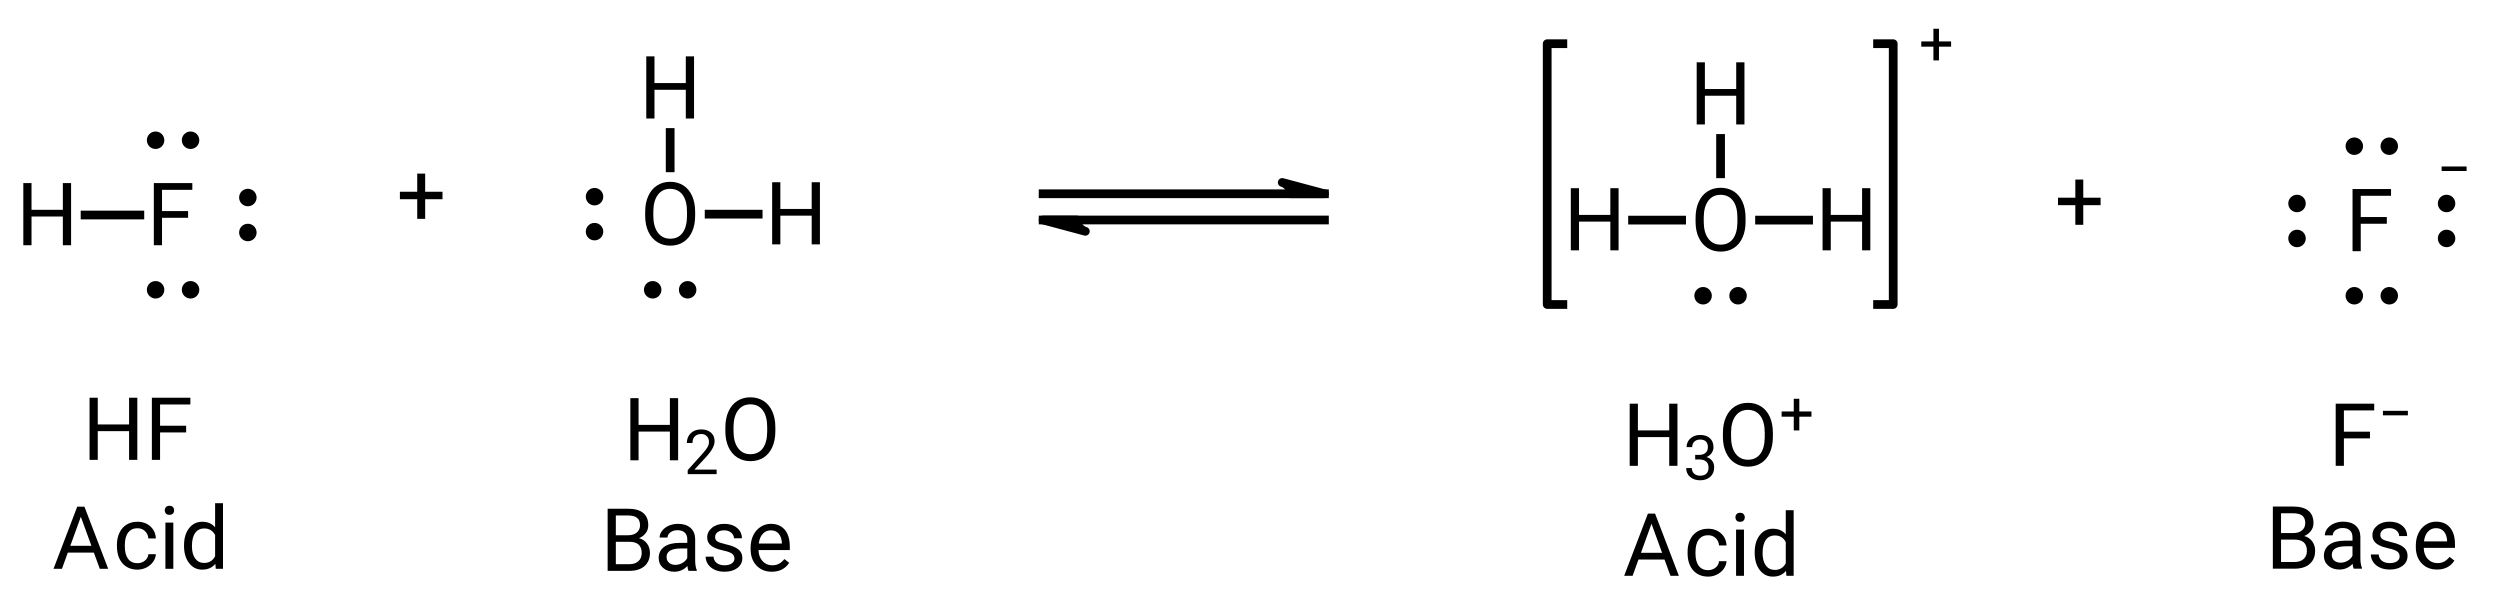 <?xml version="1.0"?>
<!DOCTYPE svg PUBLIC '-//W3C//DTD SVG 1.0//EN'
          'http://www.w3.org/TR/2001/REC-SVG-20010904/DTD/svg10.dtd'>
<svg fill-opacity="1" xmlns:xlink="http://www.w3.org/1999/xlink" color-rendering="auto" color-interpolation="auto" text-rendering="auto" stroke="black" stroke-linecap="square" width="286" stroke-miterlimit="10" shape-rendering="auto" stroke-opacity="1" fill="black" stroke-dasharray="none" font-weight="normal" stroke-width="1" viewBox="0 0 286.0 69.0" height="69" xmlns="http://www.w3.org/2000/svg" font-family="'Dialog'" font-style="normal" stroke-linejoin="miter" font-size="12px" stroke-dashoffset="0" image-rendering="auto"
><!--Generated in ChemDoodle 10.2.0: PD94bWwgdmVyc2lvbj0iMS4wIiBlbmNvZGluZz0iVVRGLTgiIHN0YW5kYWxvbmU9Im5vIj8+CjxkIGY9InM6aWN4bWwiIGlkPSIxIiBtdj0iczozLjMuMCIgcD0iczpDaGVtRG9vZGxlIiB2PSJzOjEwLjIuMCI+CiAgICA8cCBiMTA9ImI6dHJ1ZSIgYjEwNT0iYjp0cnVlIiBiMTA2PSJiOmZhbHNlIiBiMTA3PSJiOmZhbHNlIiBiMTA5PSJiOmZhbHNlIiBiMTEwPSJiOmZhbHNlIiBiMTExPSJiOnRydWUiIGIxMTI9ImI6dHJ1ZSIgYjExND0iYjp0cnVlIiBiMTE1PSJiOmZhbHNlIiBiMTE2PSJiOnRydWUiIGIxMTg9ImI6dHJ1ZSIgYjEyMT0iYjp0cnVlIiBiMTI5PSJiOmZhbHNlIiBiMTMxPSJiOmZhbHNlIiBiMTMyPSJiOmZhbHNlIiBiMTMzPSJiOnRydWUiIGIxNDU9ImI6ZmFsc2UiIGIxNDY9ImI6dHJ1ZSIgYjE0Nz0iYjpmYWxzZSIgYjE1Mj0iYjpmYWxzZSIgYjE1NT0iYjp0cnVlIiBiMTY2PSJiOnRydWUiIGIxNjc9ImI6dHJ1ZSIgYjE3MD0iYjpmYWxzZSIgYjE3MT0iYjp0cnVlIiBiMTczPSJiOnRydWUiIGIxNzk9ImI6dHJ1ZSIgYjIwMT0iYjpmYWxzZSIgYjIxNj0iYjp0cnVlIiBiMjI2PSJiOnRydWUiIGIyMjc9ImI6ZmFsc2UiIGIyMz0iYjp0cnVlIiBiMjQ9ImI6ZmFsc2UiIGIyNDU9ImI6dHJ1ZSIgYjI0Nj0iYjp0cnVlIiBiMjQ3PSJiOmZhbHNlIiBiMjQ4PSJiOmZhbHNlIiBiMjU1PSJiOmZhbHNlIiBiMjU2PSJiOnRydWUiIGIzNT0iYjpmYWxzZSIgYjQwPSJiOmZhbHNlIiBiNDE9ImI6dHJ1ZSIgYjQyPSJiOmZhbHNlIiBiOTA9ImI6ZmFsc2UiIGI5Mz0iYjp0cnVlIiBjMTA9ImM6MTI4LDEyOCwxMjgiIGMxMT0iYzoxMjgsMCwwIiBjMTI9ImM6MCwwLDAiIGMxOT0iYzowLDAsMCIgYzI9ImM6MCwwLDAiIGMzPSJjOjAsMCwwIiBjND0iYzoxMjgsMTI4LDEyOCIgYzU9ImM6MjU1LDI1NSwyNTUiIGM2PSJjOjAsMCwwIiBjNz0iYzoyNTUsMjU1LDI1NSIgYzg9ImM6MCwwLDAiIGM5PSJjOjAsMCwwIiBmMT0iZjoxNC40IiBmMTA9ImY6MTUuMCIgZjExPSJmOjAuNTIzNTk4OCIgZjEyPSJmOjIuMCIgZjEzPSJmOjIuNSIgZjE0PSJmOjEuMCIgZjE1PSJmOjAuMCIgZjE2PSJmOjMuMCIgZjE3PSJmOjIuMCIgZjE4PSJmOjQuMCIgZjE5PSJmOjAuMTA0NzE5NzYiIGYyPSJmOjEuMCIgZjIxPSJmOjEuNiIgZjIyPSJmOjMuMCIgZjIzPSJmOjAuMCIgZjI0PSJmOjEwLjAiIGYyNT0iZjoxLjAiIGYyOD0iZjoxLjAiIGYyOT0iZjoxLjAiIGYzPSJmOjAuNSIgZjMwPSJmOjAuMyIgZjMxPSJmOjAuMyIgZjM0PSJmOjYuMCIgZjM1PSJmOjUuNDk3Nzg3IiBmMzY9ImY6MC43IiBmMzc9ImY6MS4wIiBmMzg9ImY6My4wIiBmMzk9ImY6MS4yIiBmND0iZjo1LjAiIGY0MD0iZjowLjAiIGY0MT0iZjoxLjAiIGY0Mj0iZjoxMC4wIiBmNDM9ImY6MTAuMCIgZjQ0PSJmOjAuNTIzNTk4OCIgZjQ1PSJmOjUuMCIgZjQ2PSJmOjEuMCIgZjQ3PSJmOjMuMCIgZjQ4PSJmOjEuMiIgZjQ5PSJmOjAuMCIgZjU9ImY6MC4xOCIgZjUxPSJmOjQwLjAiIGY1Mj0iZjoyLjAiIGY1Mz0iZjo0MC4wIiBmNTQ9ImY6MC4zIiBmNTU9ImY6MS4wIiBmNTY9ImY6MC41IiBmNTc9ImY6MS4wIiBmNTg9ImY6Mi4wIiBmNTk9ImY6NC4wIiBmNj0iZjoxLjA0NzE5NzYiIGY2MT0iZjoyLjAiIGY2Mj0iZjoxMC4wIiBmNjM9ImY6MS4wIiBmNjU9ImY6NS4wIiBmNjY9ImY6NC4wIiBmNjc9ImY6MjAuMCIgZjY4PSJmOjAuNCIgZjY5PSJmOjMuMCIgZjc9ImY6MS41IiBmNzA9ImY6MTIuMCIgZjcxPSJmOjEwLjAiIGY5PSJmOjAuNyIgaTE1PSJpOjIiIGkxNj0iaTowIiBpMTc9Imk6MCIgaTI9Imk6MzI0MCIgaTIyPSJpOjIiIGkyNj0iaToxIiBpMjk9Imk6MSIgaTM9Imk6MjUyMCIgaTMwPSJpOjEiIGkzMz0iaTowIiBpMzc9Imk6MCIgaTQ9Imk6MzYiIGk0MD0iaToxIiBpNDM9Imk6MSIgaTU9Imk6MzYiIGk2PSJpOjM2IiBpNz0iaTozNiIgaWQ9IjIiIHMyMD0iczpCYXNpYyIgczIyPSJzOkFuZ3N0cm9tIiB0MT0idDpSb2JvdG8sMCwxMCIgdDI9InQ6VGltZXMgTmV3IFJvbWFuLDAsMTIiLz4KICAgIDxhbiBhPSJzOm51bGwiIGNpPSJzOm51bGwiIGNuPSJzOm51bGwiIGNzPSJzOm51bGwiIGQ9InM6bnVsbCIgaWQ9IjMiIGs9InM6bnVsbCIgdD0iczpudWxsIi8+CiAgICA8Y3QgaWQ9IjQiPgogICAgICAgIDxfYy8+CiAgICA8L2N0PgogICAgPGZ0IGlkPSI1Ij4KICAgICAgICA8X2YgdmFsdWU9IlJvYm90byIvPgogICAgPC9mdD4KICAgIDxnIGNvMT0iYjpmYWxzZSIgaWQ9IjYiIHAxPSJwMjoyNTQuNDAwMDIsMTE1LjAiIHAyPSJwMjo1MjkuNzUsMTcyLjcxNTUiIHNoMjI9ImY6MC4wIiBzaDM9ImI6ZmFsc2UiIHNoND0iYjpmYWxzZSIgc2g1PSJiOmZhbHNlIj4KICAgICAgICA8YSBhdDI9ImI6ZmFsc2UiIGF0Mz0iZDowLjAiIGF0ND0iaTowIiBjbzE9ImI6ZmFsc2UiIGlkPSI3IiBsPSJzOkYiIHA9InAzOjI2OC43OTk5MywxMzQuNTk3NjYsMC4wIj4KICAgICAgICAgICAgPHN5IGE9ImI6dHJ1ZSIgYzQ9ImM6MCwwLDAiIGNvMT0iYjpmYWxzZSIgaWQ9IjgiIHA9InAzOjI2OC43OTk5MywxNDMuMTUyMzQsMC4wIiB0PSJpOjEiLz4KICAgICAgICAgICAgPHN5IGE9ImI6dHJ1ZSIgYzQ9ImM6MCwwLDAiIGNvMT0iYjpmYWxzZSIgaWQ9IjkiIHA9InAzOjI3Ny4zNTQ2LDEzNC41OTc2NiwwLjAiIHQ9Imk6MSIvPgogICAgICAgICAgICA8c3kgYT0iYjp0cnVlIiBjND0iYzowLDAsMCIgY28xPSJiOmZhbHNlIiBpZD0iMTAiIHA9InAzOjI2OC43OTk5MywxMjYuMDQyOTcsMC4wIiB0PSJpOjEiLz4KICAgICAgICA8L2E+CiAgICAgICAgPGEgYXQyPSJiOmZhbHNlIiBhdDM9ImQ6MC4wIiBhdDQ9Imk6MCIgY28xPSJiOmZhbHNlIiBpZD0iMTEiIGw9InM6SCIgcD0icDM6MjU0LjQwMDAyLDEzNC41OTc2NiwwLjAiLz4KICAgICAgICA8YiBhMT0iaTo3IiBhMj0iaToxMSIgYm8yPSJiOmZhbHNlIiBibzM9Imk6MiIgY28xPSJiOmZhbHNlIiBpZD0iMTIiIHQ9InM6U2luZ2xlIiB0MT0idDpMYXRvLDAsMTAiIHpvPSJzOjAiLz4KICAgICAgICA8YSBhdDI9ImI6ZmFsc2UiIGF0Mz0iZDowLjAiIGF0ND0iaTowIiBjbzE9ImI6ZmFsc2UiIGlkPSIxMyIgbD0iczpPIiBwPSJwMzozMjUuNjY2NjYsMTM0LjUsMC4wIj4KICAgICAgICAgICAgPHN5IGE9ImI6dHJ1ZSIgYzQ9ImM6MCwwLDAiIGNvMT0iYjpmYWxzZSIgaWQ9IjE0IiBwPSJwMzozMTcuMDE0MywxMzQuNSwwLjAiIHQ9Imk6MSIvPgogICAgICAgICAgICA8c3kgYT0iYjp0cnVlIiBjND0iYzowLDAsMCIgY28xPSJiOmZhbHNlIiBpZD0iMTUiIHA9InAzOjMyNS42NjY2NiwxNDMuMTUyMzQsMC4wIiB0PSJpOjEiLz4KICAgICAgICA8L2E+CiAgICAgICAgPGEgYXQyPSJiOmZhbHNlIiBhdDM9ImQ6MC4wIiBhdDQ9Imk6MCIgY28xPSJiOmZhbHNlIiBpZD0iMTYiIGw9InM6SCIgcD0icDM6MzI1LjY2NjY2LDEyMC4xMDAwMDYsMC4wIi8+CiAgICAgICAgPGEgYXQyPSJiOmZhbHNlIiBhdDM9ImQ6MC4wIiBhdDQ9Imk6MCIgY28xPSJiOmZhbHNlIiBpZD0iMTciIGw9InM6SCIgcD0icDM6MzQwLjA2NjY4LDEzNC41LDAuMCIvPgogICAgICAgIDxiIGExPSJpOjEzIiBhMj0iaToxNiIgYm8yPSJiOmZhbHNlIiBibzM9Imk6MiIgY28xPSJiOmZhbHNlIiBpZD0iMTgiIHQ9InM6U2luZ2xlIiB0MT0idDpMYXRvLDAsMTAiIHpvPSJzOjEiLz4KICAgICAgICA8YiBhMT0iaToxMyIgYTI9Imk6MTciIGJvMj0iYjpmYWxzZSIgYm8zPSJpOjIiIGNvMT0iYjpmYWxzZSIgaWQ9IjE5IiB0PSJzOlNpbmdsZSIgdDE9InQ6TGF0bywwLDEwIiB6bz0iczoyIi8+CiAgICAgICAgPGEgYXQyPSJiOmZhbHNlIiBhdDM9ImQ6MC4wIiBhdDQ9Imk6MCIgY28xPSJiOnRydWUiIGlkPSIyMCIgbD0iczpPIiBwPSJwMzo0NDUuODMzMywxMzUuMTgxLDAuMCI+CiAgICAgICAgICAgIDxzeSBhPSJiOnRydWUiIGM0PSJjOjAsMCwwIiBjbzE9ImI6ZmFsc2UiIGlkPSIyMSIgcD0icDM6NDQ1LjgzMzMsMTQzLjgzMzM0LDAuMCIgdD0iaToxIi8+CiAgICAgICAgPC9hPgogICAgICAgIDxhIGF0Mj0iYjpmYWxzZSIgYXQzPSJkOjAuMCIgYXQ0PSJpOjAiIGNvMT0iYjpmYWxzZSIgaWQ9IjIyIiBsPSJzOkgiIHA9InAzOjQ0NS44MzMzLDEyMC43ODEwMDYsMC4wIi8+CiAgICAgICAgPGEgYXQyPSJiOmZhbHNlIiBhdDM9ImQ6MC4wIiBhdDQ9Imk6MCIgY28xPSJiOmZhbHNlIiBpZD0iMjMiIGw9InM6SCIgcD0icDM6NDYwLjIzMzM0LDEzNS4xODEsMC4wIi8+CiAgICAgICAgPGEgYXQyPSJiOmZhbHNlIiBhdDM9ImQ6MC4wIiBhdDQ9Imk6MCIgY28xPSJiOmZhbHNlIiBpZD0iMjQiIGw9InM6SCIgcD0icDM6NDMxLjQzMzMsMTM1LjE4MSwwLjAiLz4KICAgICAgICA8YiBhMT0iaToyMCIgYTI9Imk6MjIiIGJvMj0iYjpmYWxzZSIgYm8zPSJpOjIiIGNvMT0iYjpmYWxzZSIgaWQ9IjI1IiB0PSJzOlNpbmdsZSIgdDE9InQ6TGF0bywwLDEwIiB6bz0iczozIi8+CiAgICAgICAgPGIgYTE9Imk6MjAiIGEyPSJpOjIzIiBibzI9ImI6ZmFsc2UiIGJvMz0iaToyIiBjbzE9ImI6ZmFsc2UiIGlkPSIyNiIgdD0iczpTaW5nbGUiIHQxPSJ0OkxhdG8sMCwxMCIgem89InM6NCIvPgogICAgICAgIDxiIGExPSJpOjIwIiBhMj0iaToyNCIgYm8yPSJiOmZhbHNlIiBibzM9Imk6MiIgY28xPSJiOmZhbHNlIiBpZD0iMjciIHQ9InM6U2luZ2xlIiB0MT0idDpMYXRvLDAsMTAiIHpvPSJzOjUiLz4KICAgICAgICA8YSBhdDI9ImI6ZmFsc2UiIGF0Mz0iZDowLjAiIGF0ND0iaTowIiBjbzE9ImI6dHJ1ZSIgaD0iaTowIiBpZD0iMjgiIGw9InM6RiIgcD0icDM6NTIwLjMzMzMsMTM1LjI3ODY2LDAuMCI+CiAgICAgICAgICAgIDxzeSBhPSJiOnRydWUiIGM0PSJjOjAsMCwwIiBjbzE9ImI6ZmFsc2UiIGlkPSIyOSIgcD0icDM6NTIwLjMzMzMsMTI2LjcyMzk3LDAuMCIgdD0iaToxIi8+CiAgICAgICAgICAgIDxzeSBhPSJiOnRydWUiIGM0PSJjOjAsMCwwIiBjbzE9ImI6ZmFsc2UiIGlkPSIzMCIgcD0icDM6NTExLjc3ODYzLDEzNS4yNzg2NiwwLjAiIHQ9Imk6MSIvPgogICAgICAgICAgICA8c3kgYT0iYjp0cnVlIiBjND0iYzowLDAsMCIgY28xPSJiOmZhbHNlIiBpZD0iMzEiIHA9InAzOjUyMC4zMzMzLDE0My44MzMzNCwwLjAiIHQ9Imk6MSIvPgogICAgICAgICAgICA8c3kgYT0iYjp0cnVlIiBjND0iYzowLDAsMCIgY28xPSJiOmZhbHNlIiBpZD0iMzIiIHA9InAzOjUyOC44ODgsMTM1LjI3ODY2LDAuMCIgdD0iaToxIi8+CiAgICAgICAgPC9hPgogICAgICAgIDxsIGNvMT0iYjpmYWxzZSIgZjUyPSJmOjMuMCIgaWQ9IjMzIiBsMT0iZjowLjAiIGwxMD0iYjpmYWxzZSIgbDExPSJiOmZhbHNlIiBsMTI9ImY6NS4wIiBsMTM9ImY6NS4wIiBsMj0iYjpmYWxzZSIgbDM9ImI6ZmFsc2UiIGw0PSJiOnRydWUiIGw4PSJiOmZhbHNlIiBsOT0iYjpmYWxzZSIgcDE9InAyOjM2OC4zMzMzNCwxMzMuNjY2NjciIHAyPSJwMjo0MDAuNTE1NTYsMTMzLjY2NjY3IiBwcz0iczoyMCwyOCIgcnM9InM6NywxMyIgc2gyMj0iZjowLjAiIHNoMz0iYjpmYWxzZSIgc2g0PSJiOmZhbHNlIiBzaDU9ImI6ZmFsc2UiIHRhMT0iaTowIiB0YTI9Imk6MCIgdGMxPSJzOiIgdGMyPSJzOiIgdHMxPSJzOm4sbixuLG4sbixuLDosOiIgdHMyPSJzOm4sbixuLG4sbixuLDosOiIgdHYxPSJzOm46MCwwLDA6IiB0djI9InM6bjowLDAsMDoiPgogICAgICAgICAgICA8YXcgYXIzPSJiOnRydWUiIGFyND0iYjp0cnVlIiBhcjU9ImI6ZmFsc2UiIGYxMD0iZjo1LjAiIGlkPSIzNCIgcD0iYjp0cnVlIiB0PSJzOkhhbGYgVG9wIi8+CiAgICAgICAgICAgIDxhdyBhcjM9ImI6dHJ1ZSIgYXI0PSJiOnRydWUiIGFyNT0iYjpmYWxzZSIgZjEwPSJmOjUuMCIgaWQ9IjM1IiBwPSJiOmZhbHNlIiB0PSJzOkhhbGYgVG9wIi8+CiAgICAgICAgPC9sPgogICAgICAgIDxiciBicjE9Imk6MCIgYnIyPSJiOmZhbHNlIiBjbzE9ImI6ZmFsc2UiIGlkPSIzNiIgcDE9InAyOjQyNi4wLDExNS4wIiBwMj0icDI6NDY1LjU4MzMsMTQ0LjgzMzM0IiBzaDIyPSJmOjAuMCIgc2gzPSJiOmZhbHNlIiBzaDQ9ImI6ZmFsc2UiIHNoNT0iYjpmYWxzZSIvPgogICAgICAgIDxsYSBjbzE9ImI6ZmFsc2UiIGlkPSIzNyIgcDE9InAyOjQ3MC41LDExNS40MTY2NyIgcDI9InAyOjQ3MC41LDExNS40MTY2NyIgc2gyMj0iZjowLjAiIHNoMz0iYjpmYWxzZSIgc2g0PSJiOmZhbHNlIiBzaDU9ImI6ZmFsc2UiIHQ9InM6KyI+CiAgICAgICAgICAgIDxfZiBhPSJpOjAiPgogICAgICAgICAgICAgICAgPHIgZD0iczovIiBmPSJpOjAiIHM9Imk6MTAiPis8L3I+CiAgICAgICAgICAgIDwvX2Y+CiAgICAgICAgPC9sYT4KICAgICAgICA8bGEgY28xPSJiOmZhbHNlIiBpZD0iMzgiIHAxPSJwMjo1MjkuNzUsMTMwLjQ4NDU0IiBwMj0icDI6NTI5Ljc1LDEzMC40ODQ1NCIgc2gyMj0iZjowLjAiIHNoMz0iYjpmYWxzZSIgc2g0PSJiOmZhbHNlIiBzaDU9ImI6ZmFsc2UiIHQ9InM64oiSIj4KICAgICAgICAgICAgPF9mIGE9Imk6MCI+CiAgICAgICAgICAgICAgICA8ciBkPSJzOi8iIGY9Imk6MCIgcz0iaToxMCI+4oiSPC9yPgogICAgICAgICAgICA8L19mPgogICAgICAgIDwvbGE+CiAgICAgICAgPGxhIGNvMT0iYjpmYWxzZSIgaWQ9IjM5IiBwMT0icDI6MjY1LjAxMTM1LDE1OS4xNTIzNCIgcDI9InAyOjI2NS4wMTEzNSwxNTkuMTUyMzQiIHNoMjI9ImY6MC4wIiBzaDM9ImI6ZmFsc2UiIHNoND0iYjpmYWxzZSIgc2g1PSJiOmZhbHNlIiB0PSJzOkhGIj4KICAgICAgICAgICAgPF9mIGE9Imk6MSI+CiAgICAgICAgICAgICAgICA8ciBmPSJpOjAiIHM9Imk6MTAiPkhGPC9yPgogICAgICAgICAgICA8L19mPgogICAgICAgIDwvbGE+CiAgICAgICAgPGxhIGNvMT0iYjpmYWxzZSIgaWQ9IjQwIiBwMT0icDI6MzI5LjQwNjQ2LDE1OS4xNTIzNCIgcDI9InAyOjMyOS40MDY0NiwxNTkuMTUyMzQiIHNoMjI9ImY6MC4wIiBzaDM9ImI6ZmFsc2UiIHNoND0iYjpmYWxzZSIgc2g1PSJiOmZhbHNlIiB0PSJzOkgyTyI+CiAgICAgICAgICAgIDxfZiBhPSJpOjEiPgogICAgICAgICAgICAgICAgPHIgZj0iaTowIiBzPSJpOjEwIj5IPC9yPgogICAgICAgICAgICAgICAgPHIgZD0iczpcIiBmPSJpOjAiIHM9Imk6MTAiPjI8L3I+CiAgICAgICAgICAgICAgICA8ciBmPSJpOjAiIHM9Imk6MTAiPk88L3I+CiAgICAgICAgICAgIDwvX2Y+CiAgICAgICAgPC9sYT4KICAgICAgICA8bGEgY28xPSJiOmZhbHNlIiBpZD0iNDEiIHAxPSJwMjo0NDUuODMzMywxNTkuODMzMzQiIHAyPSJwMjo0NDUuODMzMywxNTkuODMzMzQiIHNoMjI9ImY6MC4wIiBzaDM9ImI6ZmFsc2UiIHNoND0iYjpmYWxzZSIgc2g1PSJiOmZhbHNlIiB0PSJzOkgzTysiPgogICAgICAgICAgICA8X2YgYT0iaToxIj4KICAgICAgICAgICAgICAgIDxyIGY9Imk6MCIgcz0iaToxMCI+SDwvcj4KICAgICAgICAgICAgICAgIDxyIGQ9InM6XCIgZj0iaTowIiBzPSJpOjEwIj4zPC9yPgogICAgICAgICAgICAgICAgPHIgZj0iaTowIiBzPSJpOjEwIj5PPC9yPgogICAgICAgICAgICAgICAgPHIgZD0iczovIiBmPSJpOjAiIHM9Imk6MTAiPis8L3I+CiAgICAgICAgICAgIDwvX2Y+CiAgICAgICAgPC9sYT4KICAgICAgICA8bGEgY28xPSJiOmZhbHNlIiBpZD0iNDIiIHAxPSJwMjo1MjAuMzMzMywxNTkuODMzMzQiIHAyPSJwMjo1MjAuMzMzMywxNTkuODMzMzQiIHNoMjI9ImY6MC4wIiBzaDM9ImI6ZmFsc2UiIHNoND0iYjpmYWxzZSIgc2g1PSJiOmZhbHNlIiB0PSJzOkbiiJIiPgogICAgICAgICAgICA8X2YgYT0iaToxIj4KICAgICAgICAgICAgICAgIDxyIGY9Imk6MCIgcz0iaToxMCI+Rjwvcj4KICAgICAgICAgICAgICAgIDxyIGQ9InM6LyIgZj0iaTowIiBzPSJpOjEwIj7iiJI8L3I+CiAgICAgICAgICAgIDwvX2Y+CiAgICAgICAgPC9sYT4KICAgICAgICA8bGEgY28xPSJiOmZhbHNlIiBpZD0iNDMiIHAxPSJwMjoyNTguMjUsMTcxLjQxNjY3IiBwMj0icDI6MjU4LjI1LDE3MS40MTY2NyIgc2gyMj0iZjowLjAiIHNoMz0iYjpmYWxzZSIgc2g0PSJiOmZhbHNlIiBzaDU9ImI6ZmFsc2UiIHQ9InM6QWNpZCI+CiAgICAgICAgICAgIDxfZiBhPSJpOjAiPgogICAgICAgICAgICAgICAgPHIgZj0iaTowIiBzPSJpOjEwIj5BY2lkPC9yPgogICAgICAgICAgICA8L19mPgogICAgICAgIDwvbGE+CiAgICAgICAgPGxhIGNvMT0iYjpmYWxzZSIgaWQ9IjQ0IiBwMT0icDI6MzIwLjkzMzEsMTcyLjcxNTUiIHAyPSJwMjozMjAuOTMzMSwxNzIuNzE1NSIgc2gyMj0iZjowLjAiIHNoMz0iYjpmYWxzZSIgc2g0PSJiOmZhbHNlIiBzaDU9ImI6ZmFsc2UiIHQ9InM6QmFzZSI+CiAgICAgICAgICAgIDxfZiBhPSJpOjAiPgogICAgICAgICAgICAgICAgPHIgZj0iaTowIiBzPSJpOjEwIj5CYXNlPC9yPgogICAgICAgICAgICA8L19mPgogICAgICAgIDwvbGE+CiAgICAgICAgPGxhIGNvMT0iYjpmYWxzZSIgaWQ9IjQ1IiBwMT0icDI6NDM3LjkzMzEsMTcyLjIxNTUiIHAyPSJwMjo0MzcuOTMzMSwxNzIuMjE1NSIgc2gyMj0iZjowLjAiIHNoMz0iYjpmYWxzZSIgc2g0PSJiOmZhbHNlIiBzaDU9ImI6ZmFsc2UiIHQ9InM6QWNpZCI+CiAgICAgICAgICAgIDxfZiBhPSJpOjAiPgogICAgICAgICAgICAgICAgPHIgZj0iaTowIiBzPSJpOjEwIj5BY2lkPC9yPgogICAgICAgICAgICA8L19mPgogICAgICAgIDwvbGE+CiAgICAgICAgPGxhIGNvMT0iYjpmYWxzZSIgaWQ9IjQ2IiBwMT0icDI6NTExLjQzMzEsMTcyLjQ2NTUiIHAyPSJwMjo1MTEuNDMzMSwxNzIuNDY1NSIgc2gyMj0iZjowLjAiIHNoMz0iYjpmYWxzZSIgc2g0PSJiOmZhbHNlIiBzaDU9ImI6ZmFsc2UiIHQ9InM6QmFzZSI+CiAgICAgICAgICAgIDxfZiBhPSJpOjAiPgogICAgICAgICAgICAgICAgPHIgZj0iaTowIiBzPSJpOjEwIj5CYXNlPC9yPgogICAgICAgICAgICA8L19mPgogICAgICAgIDwvbGE+CiAgICA8L2c+CjwvZD4K--><defs id="genericDefs"
  /><g
  ><g text-rendering="geometricPrecision" transform="translate(-249,-110)" color-rendering="optimizeQuality" color-interpolation="linearRGB" stroke-linecap="butt" image-rendering="optimizeQuality"
    ><line y2="132.167" fill="none" x1="368.333" x2="400.516" y1="132.167"
      /><line y2="135.167" fill="none" x1="368.333" x2="400.516" y1="135.167"
      /><path d="M368.333 135.167 L373.163 136.461 C373.163 136.461 372.197 136.202 372.197 135.167 Z" stroke-linecap="square" stroke-linejoin="round" stroke="none"
      /><path fill="none" d="M368.333 135.167 L373.163 136.461 C373.163 136.461 372.197 136.202 372.197 135.167 Z" stroke-linecap="square" stroke-linejoin="round"
      /><path d="M400.516 132.167 L395.686 130.873 C395.686 130.873 396.652 131.131 396.652 132.167 Z" stroke-linecap="square" stroke-linejoin="round" stroke="none"
      /><path fill="none" d="M400.516 132.167 L395.686 130.873 C395.686 130.873 396.652 131.131 396.652 132.167 Z" stroke-linecap="square" stroke-linejoin="round"
    /></g
    ><g font-size="10px" transform="translate(-249,-110)" text-rendering="geometricPrecision" image-rendering="optimizeQuality" color-rendering="optimizeQuality" font-family="'Roboto'" stroke-linejoin="round" color-interpolation="linearRGB"
    ><path d="M297.639 131.936 L299.621 131.936 L299.621 132.791 L297.639 132.791 L297.639 135.037 L296.73 135.037 L296.73 132.791 L294.748 132.791 L294.748 131.936 L296.73 131.936 L296.73 129.861 L297.639 129.861 Z" stroke="none"
      /><path d="M487.326 132.617 L489.308 132.617 L489.308 133.472 L487.326 133.472 L487.326 135.718 L486.418 135.718 L486.418 133.472 L484.435 133.472 L484.435 132.617 L486.418 132.617 L486.418 130.542 L487.326 130.542 Z" stroke="none"
      /><path fill="none" d="M427.79 115 L426 115 L426 144.833 L427.79 144.833" stroke-linecap="butt" stroke-linejoin="miter" image-rendering="optimizeSpeed"
      /><path fill="none" d="M463.793 115 L465.583 115 L465.583 144.833 L463.793 144.833" stroke-linecap="butt" stroke-linejoin="miter" image-rendering="optimizeSpeed"
    /></g
    ><g stroke-linecap="butt" font-size="7px" transform="translate(-249,-110)" text-rendering="geometricPrecision" color-rendering="optimizeQuality" image-rendering="optimizeSpeed" font-family="'Roboto'" color-interpolation="linearRGB"
    ><path d="M470.818 114.74 L472.206 114.74 L472.206 115.338 L470.818 115.338 L470.818 116.91 L470.182 116.91 L470.182 115.338 L468.794 115.338 L468.794 114.74 L470.182 114.74 L470.182 113.287 L470.818 113.287 Z" stroke="none"
      /><path d="M531.177 129.562 L528.323 129.562 L528.323 129.046 L531.177 129.046 Z" stroke="none"
      /><path d="M264.709 162.609 L263.766 162.609 L263.766 159.323 L260.182 159.323 L260.182 162.609 L259.245 162.609 L259.245 155.5 L260.182 155.5 L260.182 158.557 L263.766 158.557 L263.766 155.5 L264.709 155.5 ZM270.295 159.47 L267.311 159.47 L267.311 162.609 L266.374 162.609 L266.374 155.5 L270.778 155.5 L270.778 156.272 L267.311 156.272 L267.311 158.703 L270.295 158.703 Z" stroke="none"
      /><path d="M326.577 162.658 L325.635 162.658 L325.635 159.372 L322.051 159.372 L322.051 162.658 L321.113 162.658 L321.113 155.549 L322.051 155.549 L322.051 158.606 L325.635 158.606 L325.635 155.549 L326.577 155.549 Z" stroke="none"
      /><path d="M330.982 164.242 L327.674 164.242 L327.674 163.781 L329.422 161.84 Q329.81 161.4 329.957 161.124 Q330.105 160.848 330.105 160.554 Q330.105 160.159 329.865 159.905 Q329.626 159.652 329.228 159.652 Q328.749 159.652 328.484 159.924 Q328.219 160.197 328.219 160.682 L327.577 160.682 Q327.577 159.985 328.026 159.555 Q328.475 159.125 329.228 159.125 Q329.931 159.125 330.34 159.495 Q330.749 159.864 330.749 160.477 Q330.749 161.223 329.8 162.252 L328.447 163.719 L330.982 163.719 Z" stroke="none"
      /><path d="M337.7 159.333 Q337.7 160.378 337.348 161.157 Q336.996 161.935 336.352 162.346 Q335.707 162.756 334.848 162.756 Q334.008 162.756 333.359 162.343 Q332.709 161.931 332.35 161.167 Q331.991 160.402 331.982 159.397 L331.982 158.884 Q331.982 157.858 332.338 157.072 Q332.695 156.286 333.346 155.869 Q333.998 155.451 334.838 155.451 Q335.693 155.451 336.344 155.864 Q336.996 156.276 337.348 157.06 Q337.7 157.844 337.7 158.884 ZM336.767 158.874 Q336.767 157.609 336.259 156.933 Q335.751 156.257 334.838 156.257 Q333.95 156.257 333.439 156.933 Q332.929 157.609 332.914 158.81 L332.914 159.333 Q332.914 160.559 333.429 161.259 Q333.945 161.96 334.848 161.96 Q335.756 161.96 336.254 161.298 Q336.752 160.637 336.767 159.401 Z" stroke="none"
      /><path d="M440.901 163.29 L439.959 163.29 L439.959 160.004 L436.375 160.004 L436.375 163.29 L435.437 163.29 L435.437 156.181 L436.375 156.181 L436.375 159.238 L439.959 159.238 L439.959 156.181 L440.901 156.181 Z" stroke="none"
      /><path d="M442.927 162.039 L443.409 162.039 Q443.863 162.032 444.123 161.799 Q444.383 161.567 444.383 161.172 Q444.383 160.285 443.499 160.285 Q443.083 160.285 442.835 160.522 Q442.587 160.76 442.587 161.151 L441.946 161.151 Q441.946 160.552 442.385 160.155 Q442.823 159.758 443.499 159.758 Q444.213 159.758 444.619 160.136 Q445.024 160.513 445.024 161.186 Q445.024 161.515 444.811 161.824 Q444.598 162.132 444.231 162.285 Q444.647 162.417 444.874 162.722 Q445.101 163.027 445.101 163.467 Q445.101 164.147 444.657 164.545 Q444.213 164.944 443.503 164.944 Q442.792 164.944 442.346 164.559 Q441.901 164.174 441.901 163.543 L442.546 163.543 Q442.546 163.942 442.806 164.181 Q443.066 164.42 443.503 164.42 Q443.967 164.42 444.213 164.178 Q444.459 163.935 444.459 163.481 Q444.459 163.041 444.189 162.805 Q443.919 162.569 443.409 162.562 L442.927 162.562 Z" stroke="none"
      /><path d="M451.818 159.965 Q451.818 161.01 451.467 161.789 Q451.115 162.568 450.471 162.978 Q449.826 163.388 448.967 163.388 Q448.127 163.388 447.478 162.975 Q446.828 162.563 446.469 161.799 Q446.111 161.035 446.101 160.029 L446.101 159.516 Q446.101 158.491 446.457 157.704 Q446.814 156.918 447.466 156.501 Q448.117 156.083 448.957 156.083 Q449.812 156.083 450.464 156.496 Q451.115 156.909 451.467 157.692 Q451.818 158.476 451.818 159.516 ZM450.886 159.506 Q450.886 158.242 450.378 157.565 Q449.87 156.889 448.957 156.889 Q448.068 156.889 447.558 157.565 Q447.048 158.242 447.033 159.443 L447.033 159.965 Q447.033 161.191 447.548 161.891 Q448.064 162.592 448.967 162.592 Q449.875 162.592 450.373 161.93 Q450.871 161.269 450.886 160.034 Z" stroke="none"
      /><path d="M454.842 157.071 L456.23 157.071 L456.23 157.669 L454.842 157.669 L454.842 159.241 L454.206 159.241 L454.206 157.669 L452.818 157.669 L452.818 157.071 L454.206 157.071 L454.206 155.618 L454.842 155.618 Z" stroke="none"
      /><path d="M520.125 160.151 L517.142 160.151 L517.142 163.29 L516.204 163.29 L516.204 156.181 L520.609 156.181 L520.609 156.952 L517.142 156.952 L517.142 159.384 L520.125 159.384 Z" stroke="none"
      /><path d="M524.462 157.515 L521.609 157.515 L521.609 156.999 L524.462 156.999 Z" stroke="none"
      /><path d="M259.737 173.214 L256.758 173.214 L256.089 175.069 L255.123 175.069 L257.837 167.96 L258.658 167.96 L261.377 175.069 L260.416 175.069 ZM257.041 172.442 L259.459 172.442 L258.248 169.117 Z" stroke="none"
      /><path d="M264.731 174.429 Q265.214 174.429 265.576 174.136 Q265.937 173.843 265.976 173.404 L266.831 173.404 Q266.806 173.858 266.518 174.268 Q266.23 174.678 265.749 174.923 Q265.268 175.167 264.731 175.167 Q263.652 175.167 263.015 174.446 Q262.377 173.726 262.377 172.476 L262.377 172.325 Q262.377 171.553 262.661 170.953 Q262.944 170.352 263.474 170.02 Q264.003 169.688 264.726 169.688 Q265.615 169.688 266.203 170.22 Q266.791 170.753 266.831 171.602 L265.976 171.602 Q265.937 171.089 265.588 170.76 Q265.239 170.43 264.726 170.43 Q264.038 170.43 263.659 170.926 Q263.281 171.422 263.281 172.359 L263.281 172.53 Q263.281 173.443 263.657 173.936 Q264.033 174.429 264.731 174.429 ZM268.828 175.069 L267.924 175.069 L267.924 169.786 L268.828 169.786 ZM267.851 168.384 Q267.851 168.165 267.985 168.013 Q268.12 167.862 268.383 167.862 Q268.647 167.862 268.784 168.013 Q268.92 168.165 268.92 168.384 Q268.92 168.604 268.784 168.751 Q268.647 168.897 268.383 168.897 Q268.12 168.897 267.985 168.751 Q267.851 168.604 267.851 168.384 ZM270.053 172.383 Q270.053 171.168 270.629 170.428 Q271.206 169.688 272.138 169.688 Q273.066 169.688 273.608 170.323 L273.608 167.569 L274.511 167.569 L274.511 175.069 L273.681 175.069 L273.637 174.503 Q273.095 175.167 272.128 175.167 Q271.21 175.167 270.632 174.415 Q270.053 173.663 270.053 172.452 ZM270.957 172.486 Q270.957 173.384 271.328 173.892 Q271.699 174.4 272.353 174.4 Q273.212 174.4 273.608 173.629 L273.608 171.202 Q273.203 170.455 272.363 170.455 Q271.699 170.455 271.328 170.968 Q270.957 171.48 270.957 172.486 Z" stroke="none"
      /><path d="M318.514 175.308 L318.514 168.199 L320.838 168.199 Q321.995 168.199 322.579 168.677 Q323.162 169.156 323.162 170.093 Q323.162 170.591 322.879 170.975 Q322.596 171.358 322.107 171.568 Q322.684 171.729 323.018 172.181 Q323.353 172.632 323.353 173.257 Q323.353 174.214 322.732 174.761 Q322.112 175.308 320.979 175.308 ZM319.451 171.983 L319.451 174.542 L320.999 174.542 Q321.653 174.542 322.032 174.202 Q322.41 173.863 322.41 173.267 Q322.41 171.983 321.014 171.983 ZM319.451 171.231 L320.867 171.231 Q321.482 171.231 321.851 170.923 Q322.22 170.616 322.22 170.089 Q322.22 169.503 321.878 169.237 Q321.536 168.97 320.838 168.97 L319.451 168.97 Z" stroke="none"
      /><path d="M327.766 175.308 Q327.688 175.152 327.639 174.752 Q327.009 175.406 326.135 175.406 Q325.353 175.406 324.853 174.964 Q324.353 174.522 324.353 173.843 Q324.353 173.018 324.98 172.562 Q325.607 172.105 326.745 172.105 L327.624 172.105 L327.624 171.69 Q327.624 171.216 327.341 170.936 Q327.058 170.655 326.506 170.655 Q326.022 170.655 325.695 170.899 Q325.368 171.143 325.368 171.49 L324.46 171.49 Q324.46 171.094 324.741 170.726 Q325.022 170.357 325.502 170.142 Q325.983 169.927 326.56 169.927 Q327.473 169.927 327.99 170.384 Q328.508 170.84 328.527 171.641 L328.527 174.073 Q328.527 174.8 328.713 175.23 L328.713 175.308 ZM326.267 174.62 Q326.691 174.62 327.072 174.4 Q327.453 174.18 327.624 173.829 L327.624 172.745 L326.916 172.745 Q325.256 172.745 325.256 173.716 Q325.256 174.141 325.539 174.381 Q325.822 174.62 326.267 174.62 ZM333.019 173.907 Q333.019 173.541 332.744 173.338 Q332.468 173.135 331.782 172.989 Q331.096 172.843 330.693 172.637 Q330.29 172.432 330.097 172.149 Q329.904 171.866 329.904 171.475 Q329.904 170.826 330.454 170.377 Q331.003 169.927 331.857 169.927 Q332.756 169.927 333.315 170.391 Q333.874 170.855 333.874 171.578 L332.966 171.578 Q332.966 171.207 332.651 170.938 Q332.336 170.67 331.857 170.67 Q331.364 170.67 331.086 170.884 Q330.808 171.099 330.808 171.446 Q330.808 171.773 331.066 171.939 Q331.325 172.105 332.002 172.256 Q332.678 172.408 333.098 172.618 Q333.518 172.828 333.72 173.123 Q333.923 173.419 333.923 173.843 Q333.923 174.551 333.356 174.979 Q332.79 175.406 331.887 175.406 Q331.252 175.406 330.764 175.181 Q330.275 174.957 330 174.554 Q329.724 174.151 329.724 173.682 L330.627 173.682 Q330.651 174.136 330.991 174.403 Q331.33 174.669 331.887 174.669 Q332.399 174.669 332.709 174.461 Q333.019 174.254 333.019 173.907 ZM337.292 175.406 Q336.218 175.406 335.544 174.7 Q334.87 173.995 334.87 172.813 L334.87 172.647 Q334.87 171.861 335.17 171.243 Q335.471 170.626 336.01 170.276 Q336.55 169.927 337.18 169.927 Q338.21 169.927 338.781 170.606 Q339.353 171.285 339.353 172.549 L339.353 172.925 L335.773 172.925 Q335.793 173.707 336.23 174.188 Q336.667 174.669 337.341 174.669 Q337.819 174.669 338.151 174.473 Q338.483 174.278 338.732 173.956 L339.284 174.385 Q338.62 175.406 337.292 175.406 ZM337.18 170.67 Q336.633 170.67 336.262 171.068 Q335.891 171.465 335.803 172.183 L338.449 172.183 L338.449 172.115 Q338.41 171.426 338.078 171.048 Q337.746 170.67 337.18 170.67 Z" stroke="none"
      /><path d="M439.42 174.012 L436.441 174.012 L435.772 175.868 L434.806 175.868 L437.521 168.758 L438.341 168.758 L441.06 175.868 L440.099 175.868 ZM436.725 173.241 L439.142 173.241 L437.931 169.916 Z" stroke="none"
      /><path d="M444.414 175.228 Q444.897 175.228 445.259 174.935 Q445.62 174.642 445.659 174.203 L446.514 174.203 Q446.489 174.657 446.201 175.067 Q445.913 175.477 445.432 175.721 Q444.951 175.965 444.414 175.965 Q443.335 175.965 442.698 175.245 Q442.06 174.525 442.06 173.275 L442.06 173.124 Q442.06 172.352 442.344 171.752 Q442.627 171.151 443.157 170.819 Q443.687 170.487 444.409 170.487 Q445.298 170.487 445.886 171.019 Q446.475 171.551 446.514 172.401 L445.659 172.401 Q445.62 171.888 445.271 171.559 Q444.922 171.229 444.409 171.229 Q443.721 171.229 443.342 171.725 Q442.964 172.22 442.964 173.158 L442.964 173.329 Q442.964 174.242 443.34 174.735 Q443.716 175.228 444.414 175.228 ZM448.511 175.868 L447.607 175.868 L447.607 170.585 L448.511 170.585 ZM447.534 169.183 Q447.534 168.964 447.668 168.812 Q447.803 168.661 448.066 168.661 Q448.33 168.661 448.467 168.812 Q448.603 168.964 448.603 169.183 Q448.603 169.403 448.467 169.549 Q448.33 169.696 448.066 169.696 Q447.803 169.696 447.668 169.549 Q447.534 169.403 447.534 169.183 ZM449.736 173.182 Q449.736 171.966 450.312 171.227 Q450.889 170.487 451.821 170.487 Q452.749 170.487 453.291 171.122 L453.291 168.368 L454.194 168.368 L454.194 175.868 L453.364 175.868 L453.32 175.301 Q452.778 175.965 451.812 175.965 Q450.894 175.965 450.315 175.214 Q449.736 174.462 449.736 173.251 ZM450.64 173.285 Q450.64 174.183 451.011 174.691 Q451.382 175.199 452.036 175.199 Q452.896 175.199 453.291 174.427 L453.291 172.001 Q452.886 171.254 452.046 171.254 Q451.382 171.254 451.011 171.766 Q450.64 172.279 450.64 173.285 Z" stroke="none"
      /><path d="M509.014 175.058 L509.014 167.949 L511.338 167.949 Q512.495 167.949 513.079 168.427 Q513.662 168.906 513.662 169.843 Q513.662 170.341 513.379 170.725 Q513.096 171.108 512.607 171.318 Q513.184 171.479 513.518 171.931 Q513.852 172.382 513.852 173.007 Q513.852 173.964 513.232 174.511 Q512.612 175.058 511.479 175.058 ZM509.951 171.733 L509.951 174.292 L511.499 174.292 Q512.153 174.292 512.532 173.952 Q512.91 173.613 512.91 173.017 Q512.91 171.733 511.514 171.733 ZM509.951 170.981 L511.367 170.981 Q511.982 170.981 512.351 170.673 Q512.72 170.366 512.72 169.839 Q512.72 169.253 512.378 168.987 Q512.036 168.72 511.338 168.72 L509.951 168.72 Z" stroke="none"
      /><path d="M518.266 175.058 Q518.188 174.902 518.139 174.502 Q517.509 175.156 516.635 175.156 Q515.854 175.156 515.353 174.714 Q514.852 174.272 514.852 173.593 Q514.852 172.768 515.48 172.312 Q516.107 171.855 517.245 171.855 L518.124 171.855 L518.124 171.44 Q518.124 170.966 517.841 170.686 Q517.558 170.405 517.006 170.405 Q516.523 170.405 516.195 170.649 Q515.868 170.893 515.868 171.24 L514.96 171.24 Q514.96 170.844 515.241 170.476 Q515.521 170.107 516.002 169.892 Q516.483 169.677 517.06 169.677 Q517.973 169.677 518.49 170.134 Q519.008 170.59 519.027 171.391 L519.027 173.823 Q519.027 174.55 519.213 174.98 L519.213 175.058 ZM516.767 174.37 Q517.191 174.37 517.572 174.15 Q517.953 173.93 518.124 173.579 L518.124 172.495 L517.416 172.495 Q515.756 172.495 515.756 173.466 Q515.756 173.891 516.039 174.131 Q516.322 174.37 516.767 174.37 ZM523.519 173.657 Q523.519 173.291 523.244 173.088 Q522.968 172.885 522.282 172.739 Q521.596 172.593 521.193 172.387 Q520.79 172.182 520.597 171.899 Q520.404 171.616 520.404 171.225 Q520.404 170.576 520.954 170.127 Q521.503 169.677 522.357 169.677 Q523.256 169.677 523.815 170.141 Q524.374 170.605 524.374 171.328 L523.466 171.328 Q523.466 170.957 523.151 170.688 Q522.836 170.42 522.357 170.42 Q521.864 170.42 521.586 170.634 Q521.308 170.849 521.308 171.196 Q521.308 171.523 521.566 171.689 Q521.825 171.855 522.501 172.006 Q523.178 172.158 523.598 172.368 Q524.018 172.578 524.22 172.873 Q524.423 173.169 524.423 173.593 Q524.423 174.301 523.856 174.729 Q523.29 175.156 522.387 175.156 Q521.752 175.156 521.264 174.931 Q520.775 174.707 520.5 174.304 Q520.224 173.901 520.224 173.432 L521.127 173.432 Q521.151 173.886 521.491 174.153 Q521.83 174.419 522.387 174.419 Q522.899 174.419 523.21 174.211 Q523.519 174.004 523.519 173.657 ZM527.792 175.156 Q526.718 175.156 526.044 174.45 Q525.37 173.745 525.37 172.563 L525.37 172.397 Q525.37 171.611 525.67 170.993 Q525.971 170.376 526.51 170.026 Q527.05 169.677 527.68 169.677 Q528.71 169.677 529.281 170.356 Q529.852 171.035 529.852 172.299 L529.852 172.675 L526.273 172.675 Q526.293 173.457 526.73 173.938 Q527.167 174.419 527.841 174.419 Q528.319 174.419 528.651 174.223 Q528.983 174.028 529.232 173.706 L529.784 174.135 Q529.12 175.156 527.792 175.156 ZM527.68 170.42 Q527.133 170.42 526.762 170.818 Q526.391 171.215 526.303 171.933 L528.949 171.933 L528.949 171.865 Q528.91 171.176 528.578 170.798 Q528.246 170.42 527.68 170.42 Z" stroke="none"
      /><line y2="134.598" fill="none" x1="264.998" x2="258.732" y1="134.598"
      /><path d="M270.519 134.915 L267.535 134.915 L267.535 138.055 L266.598 138.055 L266.598 130.945 L271.002 130.945 L271.002 131.717 L267.535 131.717 L267.535 134.148 L270.519 134.148 Z" stroke="none"
      /><circle r="1" cx="266.8" cy="143.152" stroke="none"
      /><circle r="1" cx="270.8" cy="143.152" stroke="none"
      /><circle r="1" cx="277.355" cy="136.598" stroke="none"
      /><circle r="1" cx="277.355" cy="132.598" stroke="none"
      /><circle r="1" cx="270.8" cy="126.043" stroke="none"
      /><circle r="1" cx="266.8" cy="126.043" stroke="none"
      /><path d="M257.132 138.055 L256.19 138.055 L256.19 134.769 L252.606 134.769 L252.606 138.055 L251.668 138.055 L251.668 130.945 L252.606 130.945 L252.606 134.002 L256.19 134.002 L256.19 130.945 L257.132 130.945 Z" stroke="none"
      /><line y2="125.157" fill="none" x1="325.667" x2="325.667" y1="129.199"
      /><line y2="134.5" fill="none" x1="330.125" x2="335.735" y1="134.5"
      /><path d="M328.526 134.681 Q328.526 135.726 328.174 136.504 Q327.822 137.283 327.178 137.693 Q326.533 138.103 325.674 138.103 Q324.834 138.103 324.185 137.691 Q323.535 137.278 323.176 136.514 Q322.817 135.75 322.808 134.744 L322.808 134.231 Q322.808 133.206 323.164 132.42 Q323.521 131.634 324.173 131.216 Q324.824 130.799 325.664 130.799 Q326.519 130.799 327.171 131.211 Q327.822 131.624 328.174 132.408 Q328.526 133.191 328.526 134.231 ZM327.593 134.222 Q327.593 132.957 327.085 132.281 Q326.577 131.605 325.664 131.605 Q324.776 131.605 324.265 132.281 Q323.755 132.957 323.74 134.158 L323.74 134.681 Q323.74 135.906 324.255 136.607 Q324.771 137.308 325.674 137.308 Q326.582 137.308 327.08 136.646 Q327.578 135.984 327.593 134.749 Z" stroke="none"
      /><circle r="1" cx="317.014" cy="132.5" stroke="none"
      /><circle r="1" cx="317.014" cy="136.5" stroke="none"
      /><circle r="1" cx="323.667" cy="143.152" stroke="none"
      /><circle r="1" cx="327.667" cy="143.152" stroke="none"
      /><path d="M328.399 123.557 L327.456 123.557 L327.456 120.271 L323.872 120.271 L323.872 123.557 L322.935 123.557 L322.935 116.448 L323.872 116.448 L323.872 119.504 L327.456 119.504 L327.456 116.448 L328.399 116.448 Z" stroke="none"
      /><path d="M342.799 137.957 L341.856 137.957 L341.856 134.671 L338.272 134.671 L338.272 137.957 L337.335 137.957 L337.335 130.848 L338.272 130.848 L338.272 133.904 L341.856 133.904 L341.856 130.848 L342.799 130.848 Z" stroke="none"
      /><line y2="125.838" fill="none" x1="445.833" x2="445.833" y1="129.88"
      /><line y2="135.181" fill="none" x1="450.292" x2="455.901" y1="135.181"
      /><line y2="135.181" fill="none" x1="441.376" x2="435.765" y1="135.181"
      /><path d="M448.692 135.362 Q448.692 136.407 448.341 137.185 Q447.989 137.964 447.344 138.374 Q446.7 138.785 445.841 138.785 Q445.001 138.785 444.351 138.372 Q443.702 137.959 443.343 137.195 Q442.984 136.431 442.974 135.425 L442.974 134.912 Q442.974 133.887 443.331 133.101 Q443.687 132.315 444.339 131.897 Q444.991 131.48 445.831 131.48 Q446.685 131.48 447.337 131.892 Q447.989 132.305 448.341 133.089 Q448.692 133.872 448.692 134.912 ZM447.76 134.903 Q447.76 133.638 447.252 132.962 Q446.744 132.286 445.831 132.286 Q444.942 132.286 444.432 132.962 Q443.922 133.638 443.907 134.839 L443.907 135.362 Q443.907 136.587 444.422 137.288 Q444.937 137.989 445.841 137.989 Q446.749 137.989 447.247 137.327 Q447.745 136.665 447.76 135.43 Z" stroke="none"
      /><circle r="1" cx="443.833" cy="143.833" stroke="none"
      /><circle r="1" cx="447.833" cy="143.833" stroke="none"
      /><path d="M448.565 124.238 L447.623 124.238 L447.623 120.952 L444.039 120.952 L444.039 124.238 L443.101 124.238 L443.101 117.129 L444.039 117.129 L444.039 120.185 L447.623 120.185 L447.623 117.129 L448.565 117.129 Z" stroke="none"
      /><path d="M462.965 138.638 L462.023 138.638 L462.023 135.352 L458.439 135.352 L458.439 138.638 L457.501 138.638 L457.501 131.529 L458.439 131.529 L458.439 134.585 L462.023 134.585 L462.023 131.529 L462.965 131.529 Z" stroke="none"
      /><path d="M434.165 138.638 L433.223 138.638 L433.223 135.352 L429.639 135.352 L429.639 138.638 L428.701 138.638 L428.701 131.529 L429.639 131.529 L429.639 134.585 L433.223 134.585 L433.223 131.529 L434.165 131.529 Z" stroke="none"
      /><path d="M522.052 135.596 L519.069 135.596 L519.069 138.736 L518.131 138.736 L518.131 131.626 L522.535 131.626 L522.535 132.398 L519.069 132.398 L519.069 134.829 L522.052 134.829 Z" stroke="none"
      /><circle r="1" cx="522.333" cy="126.724" stroke="none"
      /><circle r="1" cx="518.333" cy="126.724" stroke="none"
      /><circle r="1" cx="511.779" cy="133.279" stroke="none"
      /><circle r="1" cx="511.779" cy="137.279" stroke="none"
      /><circle r="1" cx="518.333" cy="143.833" stroke="none"
      /><circle r="1" cx="522.333" cy="143.833" stroke="none"
      /><circle r="1" cx="528.888" cy="137.279" stroke="none"
      /><circle r="1" cx="528.888" cy="133.279" stroke="none"
    /></g
  ></g
></svg
>

